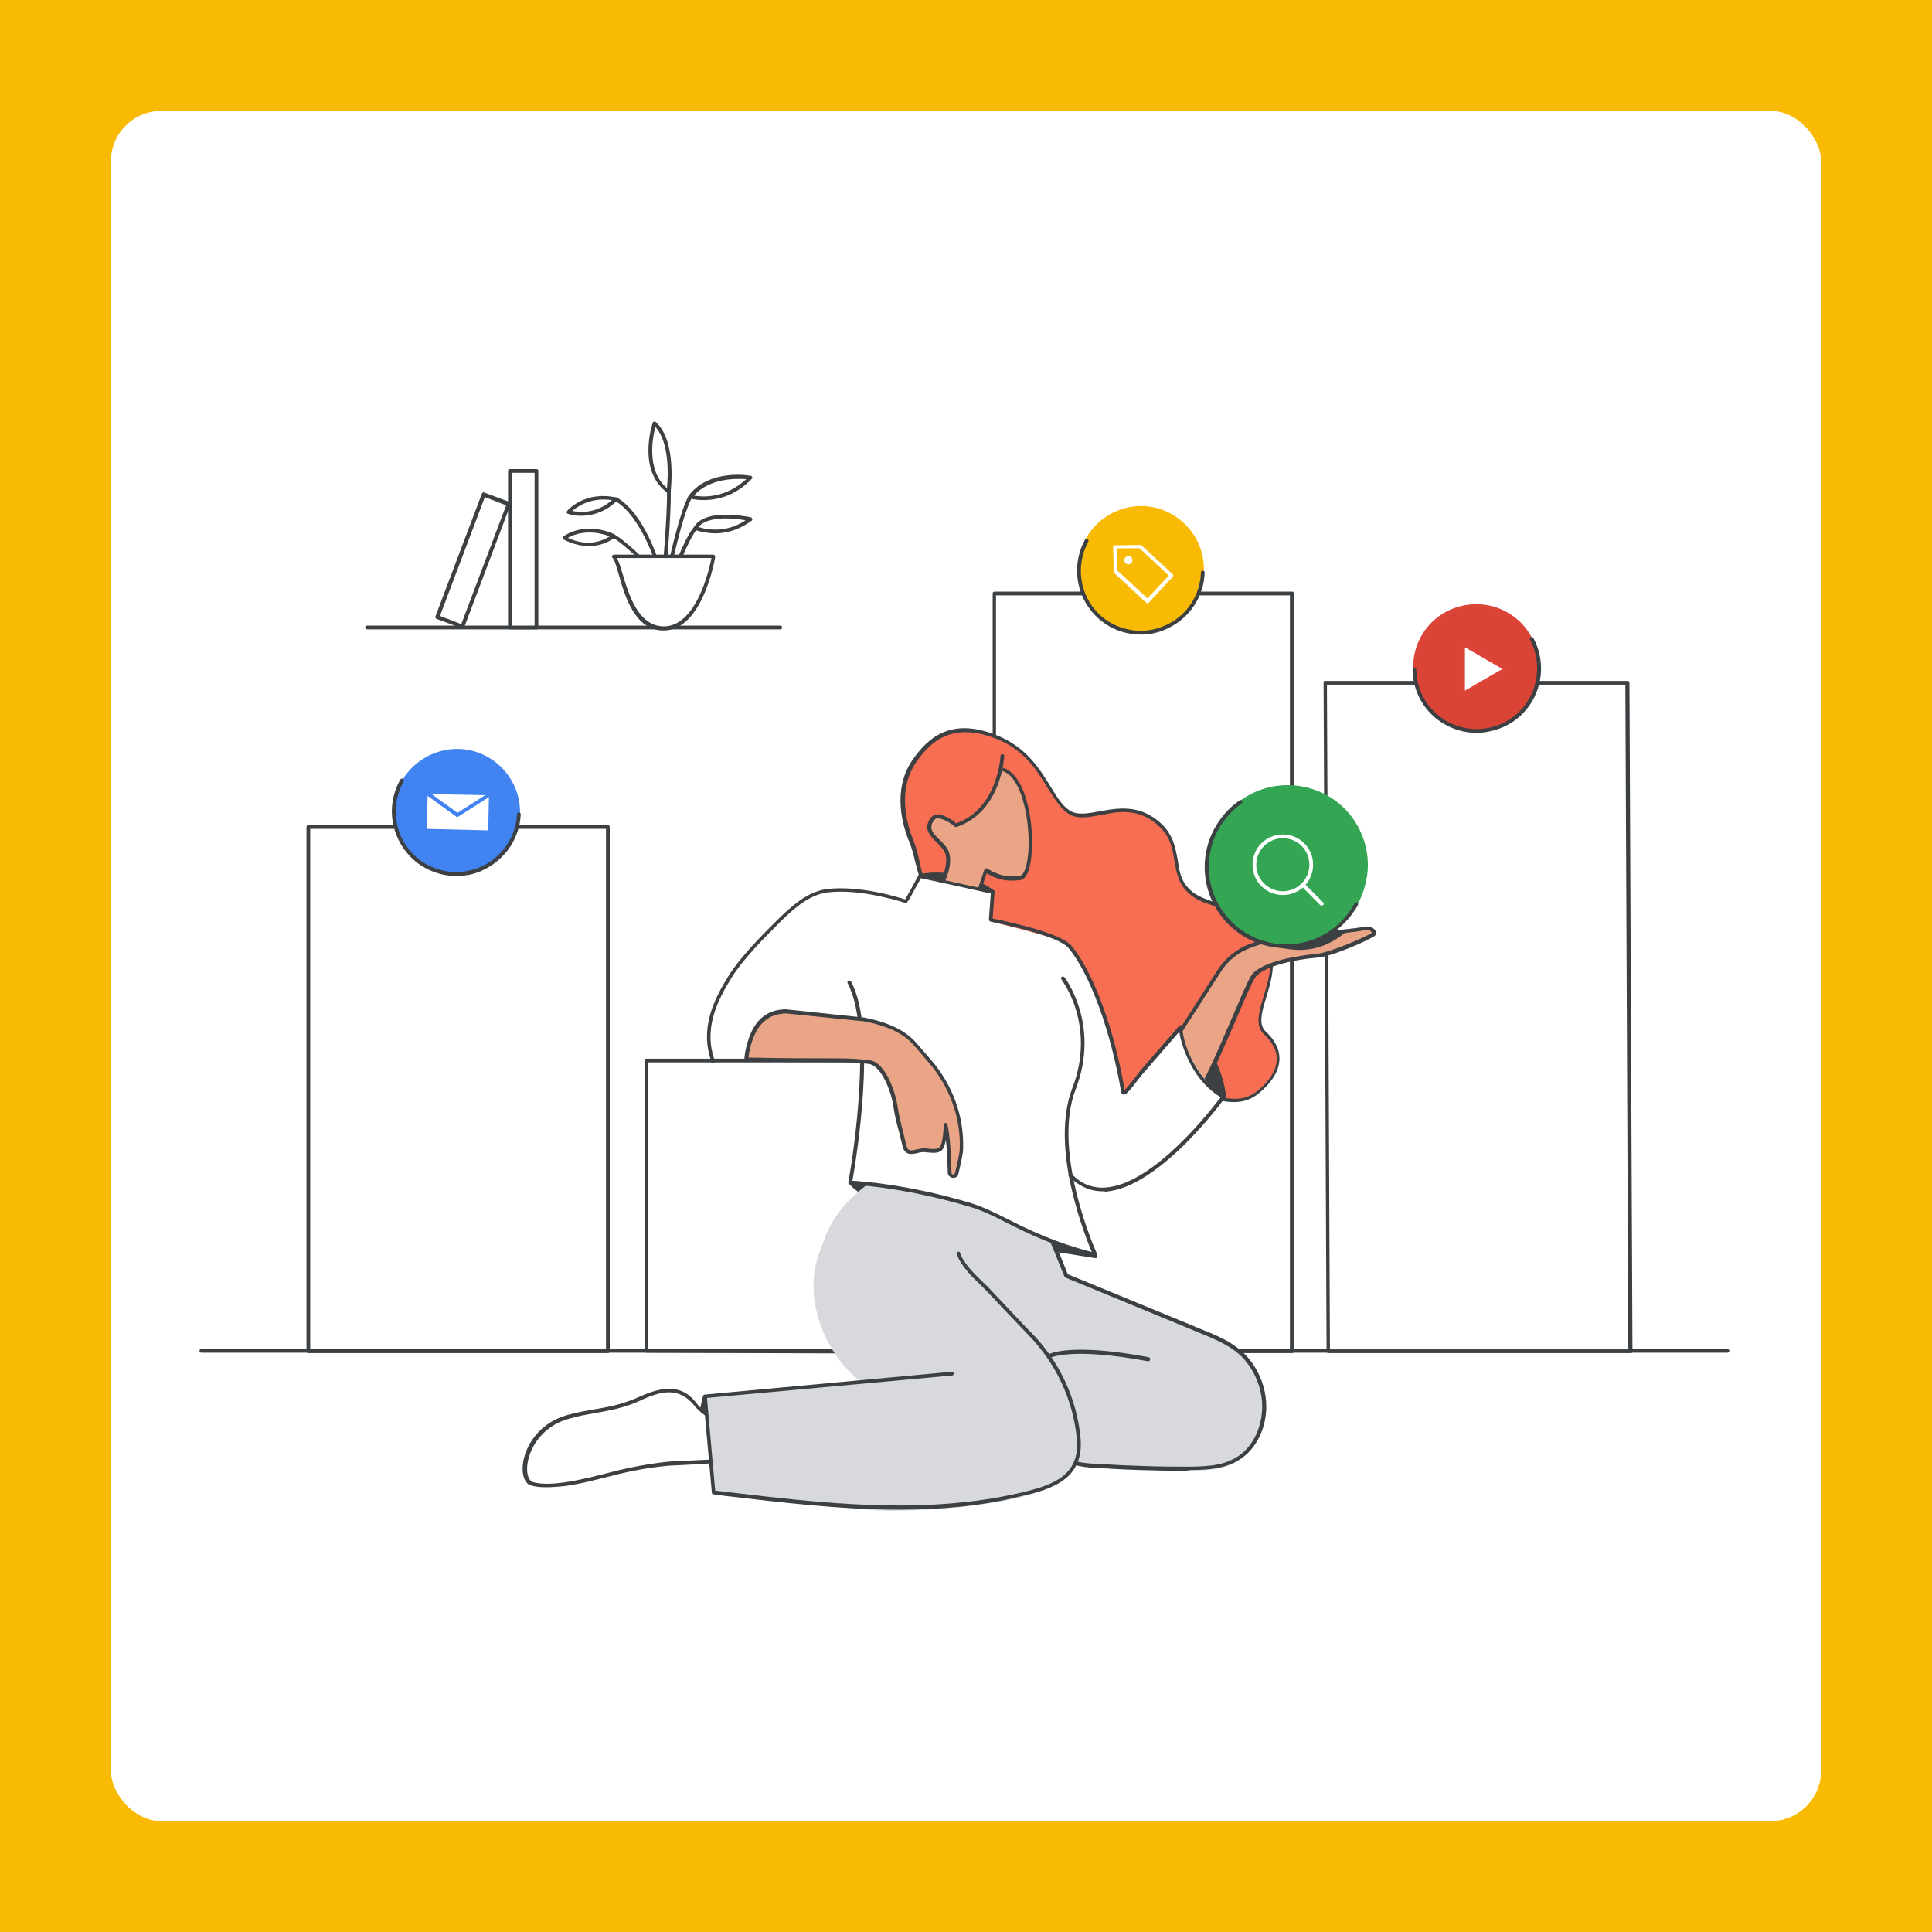 <svg width="610" height="610" viewBox="0 0 610 610" fill="none" xmlns="http://www.w3.org/2000/svg">
<rect width="610" height="610" fill="#F9BA04"/>
<rect x="35" y="35" width="540" height="540" rx="16" fill="white"/>
<g clip-path="url(#clip0_356_154442)">
<path d="M407.865 187.384H313.886V426.627H407.865V187.384Z" fill="white"/>
<path d="M407.983 427.217H314.004C313.65 427.217 313.414 426.981 313.414 426.627V187.384C313.414 187.03 313.65 186.794 314.004 186.794H407.983C408.338 186.794 408.574 187.03 408.574 187.384V426.627C408.574 426.981 408.338 427.217 407.983 427.217ZM314.477 426.037H407.275V187.974H314.477V426.037Z" fill="#3C4043"/>
<path d="M333.367 394.657L345.882 396.663L332.895 392.298L333.367 394.657Z" fill="#3C4043"/>
<path d="M345.882 397.252L333.249 395.247C333.013 395.247 332.776 395.011 332.776 394.775L332.304 392.416C332.304 392.18 332.304 391.944 332.54 391.826C332.658 391.708 332.895 391.59 333.131 391.708L346.118 395.955C346.354 396.073 346.59 396.309 346.472 396.663C346.472 397.016 346.236 397.252 345.882 397.252ZM333.839 394.185L338.916 395.011L333.603 393.241L333.839 394.185Z" fill="#3C4043"/>
<path d="M300.545 426.863L204.086 426.509V334.846H300.545V409.403V426.863Z" fill="white"/>
<path d="M300.545 427.453L204.086 427.099C203.732 427.099 203.496 426.863 203.496 426.509V334.846C203.496 334.492 203.732 334.257 204.086 334.257H300.545C300.899 334.257 301.135 334.492 301.135 334.846V426.863C301.135 426.981 301.017 427.217 301.017 427.335C300.781 427.453 300.663 427.453 300.545 427.453ZM204.677 425.919L299.954 426.273V335.436H204.677V425.919Z" fill="#3C4043"/>
<path d="M268.55 373.422C268.55 373.422 269.494 375.074 273.39 377.08L276.932 374.248L268.55 373.422Z" fill="#3C4043"/>
<path d="M273.272 377.669C273.154 377.669 273.036 377.669 273.036 377.551C269.14 375.428 268.077 373.658 268.077 373.658C267.959 373.422 267.959 373.187 268.077 373.069C268.195 372.833 268.432 372.833 268.668 372.833L276.932 373.776C277.168 373.776 277.404 374.012 277.404 374.248C277.522 374.484 277.404 374.72 277.168 374.838L273.626 377.669C273.508 377.669 273.39 377.669 273.272 377.669ZM269.966 374.13C270.557 374.72 271.619 375.546 273.154 376.372L275.279 374.72L269.966 374.13Z" fill="#3C4043"/>
<path d="M191.926 261.115H97.356V426.509H191.926V261.115Z" fill="white"/>
<path d="M191.926 427.217H97.356C97.002 427.217 96.766 426.981 96.766 426.627V261.115C96.766 260.761 97.002 260.525 97.356 260.525H191.926C192.28 260.525 192.516 260.761 192.516 261.115V426.509C192.516 426.981 192.28 427.217 191.926 427.217ZM97.947 426.037H191.335V261.705H97.947V426.037Z" fill="#3C4043"/>
<path d="M545.41 427.099H63.59C63.236 427.099 63 426.863 63 426.509C63 426.155 63.236 425.919 63.59 425.919H545.41C545.764 425.919 546 426.155 546 426.509C546 426.863 545.764 427.099 545.41 427.099Z" fill="#3C4043"/>
<path d="M124.984 255.807C125.22 245.189 134.075 236.695 144.819 236.931C155.444 237.167 163.945 246.015 163.709 256.75C163.473 267.486 154.618 275.861 143.874 275.626" fill="#4283F2"/>
<path d="M144.228 276.215C144.11 276.215 143.874 276.215 143.756 276.215V275.036C154.146 275.272 162.646 267.132 162.882 256.75C163.118 246.487 154.972 237.875 144.582 237.639C134.193 237.403 125.692 245.543 125.456 255.925H124.275C124.512 244.953 133.721 236.342 144.7 236.46C150.013 236.577 154.972 238.819 158.632 242.594C162.292 246.487 164.299 251.442 164.181 256.75C163.945 267.604 154.972 276.215 144.228 276.215Z" fill="#4283F2"/>
<path d="M163.827 257.222C163.473 264.3 159.34 270.907 152.493 274.21C142.693 278.811 130.887 274.682 126.164 264.772C123.331 258.756 123.803 251.914 126.873 246.605" fill="#4283F2"/>
<path d="M144.11 276.569C141.749 276.569 139.506 276.215 137.262 275.39C132.186 273.62 128.053 269.845 125.692 264.89C122.859 258.874 123.095 251.914 126.401 246.133C126.519 245.897 126.873 245.779 127.227 245.897C127.463 246.015 127.581 246.369 127.463 246.723C124.393 252.15 124.157 258.756 126.755 264.418C128.998 269.019 132.776 272.558 137.617 274.21C142.457 275.979 147.652 275.626 152.257 273.502C158.632 270.435 162.882 264.182 163.237 257.104C163.237 256.75 163.473 256.514 163.827 256.514C164.181 256.514 164.417 256.75 164.417 257.104C164.063 264.654 159.577 271.261 152.847 274.564C150.131 275.979 147.18 276.569 144.11 276.569Z" fill="#3C4043"/>
<path d="M154.995 250.625L134.458 250.135L134.165 262.4L154.702 262.891L154.995 250.625Z" fill="white"/>
<path d="M154.736 263.475L134.193 263.003C133.839 263.003 133.603 262.767 133.603 262.413L133.839 250.144C133.839 250.026 133.957 249.79 134.075 249.672C134.193 249.554 134.311 249.554 134.547 249.554L155.09 250.026C155.208 250.026 155.444 250.144 155.562 250.262C155.681 250.38 155.681 250.498 155.681 250.734L155.444 263.003C155.326 263.121 154.972 263.475 154.736 263.475ZM134.783 261.705L154.146 262.177L154.382 251.088L135.019 250.734L134.783 261.705Z" fill="#4283F2"/>
<path d="M144.346 258.048L134.075 250.616L134.783 249.672L144.464 256.632L154.618 250.144L155.326 251.088L144.346 258.048Z" fill="#4283F2"/>
<path d="M514.831 426.627H419.435L418.491 215.579H513.886L514.831 426.627Z" fill="white"/>
<path d="M514.831 427.217H419.435C419.081 427.217 418.845 426.981 418.845 426.627L417.9 215.579C417.9 215.461 418.018 215.225 418.018 215.107C418.137 214.989 418.255 214.989 418.491 214.989H513.886C514.241 214.989 514.477 215.225 514.477 215.579L515.421 426.627C515.421 426.745 515.303 426.981 515.303 427.099C515.067 427.099 514.949 427.217 514.831 427.217ZM419.907 426.037H514.123L513.178 216.169H418.963L419.907 426.037Z" fill="#3C4043"/>
<path d="M447.417 215.461C444.819 205.08 450.958 194.58 461.348 191.985C471.738 189.39 482.245 195.524 484.843 205.905C487.44 216.287 481.301 226.786 470.911 229.381" fill="#D94437"/>
<path d="M471.029 229.971L470.793 228.791C475.634 227.612 479.766 224.545 482.245 220.18C484.843 215.933 485.551 210.86 484.252 206.023C483.072 201.187 480.002 197.058 475.634 194.58C471.383 191.985 466.307 191.277 461.466 192.575C456.625 193.754 452.493 196.822 450.014 201.187C447.416 205.433 446.708 210.506 448.007 215.343L446.826 215.579C445.527 210.388 446.236 205.08 448.951 200.479C451.667 195.878 456.035 192.693 461.112 191.395C466.307 190.097 471.619 190.805 476.224 193.519C480.828 196.232 484.016 200.597 485.315 205.669C486.614 210.742 485.905 216.169 483.19 220.77C480.592 225.37 476.224 228.674 471.029 229.971Z" fill="#DB4437"/>
<path d="M483.544 201.776C486.85 208.029 486.732 215.815 482.6 222.067C476.579 231.151 464.3 233.51 455.327 227.494C449.778 223.837 446.708 217.82 446.59 211.568" fill="#D94437"/>
<path d="M466.189 231.387C462.175 231.387 458.397 230.207 454.973 227.966C449.424 224.309 446.118 218.174 446 211.568C446 211.214 446.236 210.978 446.59 210.978C446.945 210.978 447.181 211.214 447.181 211.568C447.299 217.82 450.486 223.601 455.681 227.022C464.418 232.802 476.342 230.443 482.128 221.713C486.024 215.815 486.378 208.265 483.072 202.012C482.954 201.776 483.072 201.422 483.308 201.187C483.544 201.069 483.899 201.187 484.135 201.422C487.677 208.029 487.322 216.051 483.19 222.303C480.239 226.786 475.634 229.853 470.321 230.915C468.786 231.269 467.488 231.387 466.189 231.387Z" fill="#3C4043"/>
<path d="M475.516 211.214L461.938 203.428V219.118L475.516 211.214Z" fill="white"/>
<path d="M461.348 220.062V202.366L476.696 211.214L461.348 220.062ZM462.529 204.372V218.056L474.335 211.214L462.529 204.372Z" fill="#DB4437"/>
<path d="M340.923 179.716C341.041 169.099 349.66 160.487 360.403 160.487C371.029 160.605 379.648 169.217 379.648 179.952C379.53 190.569 370.911 199.181 360.167 199.181" fill="#F9BA04"/>
<path d="M360.285 199.653H360.167V198.473H360.285C365.244 198.473 369.849 196.586 373.39 193.047C376.932 189.508 378.939 184.907 378.939 179.834C379.058 169.571 370.675 161.077 360.285 160.959H360.167C355.209 160.959 350.604 162.846 347.062 166.385C343.52 169.925 341.513 174.525 341.513 179.598H340.333C340.333 174.289 342.458 169.335 346.236 165.56C350.014 161.903 354.972 159.779 360.167 159.779H360.285C365.598 159.779 370.557 161.903 374.335 165.678C378.113 169.453 380.12 174.525 380.12 179.834C380.12 185.143 377.995 190.097 374.217 193.872C370.439 197.647 365.48 199.653 360.285 199.653Z" fill="#F9BA04"/>
<path d="M379.766 180.778C379.53 187.738 375.516 194.462 368.786 197.765C359.105 202.484 347.298 198.473 342.576 188.8C339.624 182.783 340.096 176.177 343.048 170.75" fill="#F9BA04"/>
<path d="M360.285 200.361C358.042 200.361 355.917 200.007 353.674 199.299C348.597 197.529 344.465 193.872 342.103 189.036C339.27 183.137 339.388 176.177 342.576 170.396C342.694 170.16 343.048 170.043 343.402 170.16C343.638 170.278 343.756 170.632 343.638 170.986C340.687 176.413 340.451 183.019 343.166 188.564C345.409 193.165 349.305 196.586 354.028 198.119C358.869 199.771 363.945 199.417 368.55 197.176C374.925 194.108 378.939 187.738 379.176 180.778C379.176 180.424 379.412 180.188 379.766 180.188C380.12 180.188 380.356 180.424 380.356 180.778C380.12 188.21 375.752 194.934 369.022 198.237C366.307 199.653 363.237 200.361 360.285 200.361Z" fill="#3C4043"/>
<path d="M352.021 172.756L352.257 180.424L362.293 189.861L369.849 181.84L360.049 172.638L352.021 172.756Z" fill="#F9BA04"/>
<path d="M362.293 190.451C362.174 190.451 362.056 190.451 361.938 190.333L351.903 181.014C351.785 180.896 351.667 180.778 351.667 180.66L351.431 172.874C351.431 172.756 351.431 172.52 351.549 172.402C351.667 172.284 351.785 172.166 352.021 172.166L360.049 172.048C360.167 172.048 360.404 172.048 360.404 172.166L370.203 181.25C370.321 181.368 370.439 181.486 370.439 181.604C370.439 181.722 370.439 181.957 370.321 182.075L362.883 190.097C362.647 190.333 362.529 190.451 362.293 190.451ZM352.847 180.188L362.293 188.918L369.022 181.722L359.813 173.11H352.729L352.847 180.188Z" fill="white"/>
<path d="M356.271 178.182C356.989 178.182 357.57 177.601 357.57 176.885C357.57 176.168 356.989 175.587 356.271 175.587C355.554 175.587 354.973 176.168 354.973 176.885C354.973 177.601 355.554 178.182 356.271 178.182Z" fill="white"/>
<path d="M246.353 198.709H115.893C115.538 198.709 115.302 198.473 115.302 198.119C115.302 197.765 115.538 197.529 115.893 197.529H246.353C246.708 197.529 246.944 197.765 246.944 198.119C246.944 198.473 246.708 198.709 246.353 198.709Z" fill="#3C4043"/>
<path d="M169.376 148.69H160.993V198.001H169.376V148.69Z" fill="white"/>
<path d="M169.494 198.709H160.993C160.639 198.709 160.403 198.473 160.403 198.119V148.69C160.403 148.336 160.639 148.1 160.993 148.1H169.376C169.73 148.1 169.966 148.336 169.966 148.69V198.001C170.084 198.355 169.73 198.709 169.494 198.709ZM161.583 197.529H168.785V149.28H161.583V197.529Z" fill="#3C4043"/>
<path d="M160.603 159.056L152.76 156.101L138.177 194.735L146.021 197.691L160.603 159.056Z" fill="white"/>
<path d="M145.999 198.355C145.881 198.355 145.881 198.355 145.763 198.355L137.852 195.406C137.734 195.406 137.616 195.288 137.498 195.052C137.38 194.816 137.38 194.698 137.498 194.58L152.138 155.886C152.138 155.768 152.256 155.65 152.492 155.532C152.61 155.414 152.847 155.414 152.965 155.532L160.875 158.481C161.229 158.599 161.347 158.953 161.229 159.189L146.589 198.001C146.471 198.237 146.235 198.355 145.999 198.355ZM138.915 194.462L145.645 197.058L159.812 159.543L153.083 156.948L138.915 194.462Z" fill="#3C4043"/>
<path d="M213.413 179.834C213.295 179.834 213.295 179.834 213.177 179.834C212.823 179.716 212.705 179.362 212.823 179.126C213.295 177.946 217.073 167.919 219.553 166.032C219.789 165.796 220.143 165.914 220.379 166.15C220.615 166.385 220.497 166.739 220.261 166.975C218.49 168.391 215.066 176.531 214.004 179.48C213.768 179.716 213.65 179.834 213.413 179.834Z" fill="#3D4043"/>
<path d="M236.791 163.908C236.791 163.908 229.707 170.278 219.553 166.739C219.553 166.739 221.56 160.959 236.791 163.908Z" fill="white"/>
<path d="M225.81 168.391C223.921 168.391 221.678 168.037 219.435 167.329C219.317 167.329 219.199 167.211 219.081 166.975C218.963 166.857 218.963 166.621 219.081 166.503C219.199 166.267 221.442 160.369 237.026 163.318C237.263 163.318 237.381 163.554 237.499 163.79C237.617 164.026 237.499 164.262 237.381 164.38C237.145 164.38 232.658 168.391 225.81 168.391ZM220.498 166.385C227.699 168.627 233.248 165.796 235.374 164.262C224.866 162.492 221.442 165.206 220.498 166.385Z" fill="#3D4043"/>
<path d="M211.17 180.896C211.052 180.896 211.052 180.896 211.17 180.896C210.698 180.778 210.58 180.542 210.58 180.188C210.698 179.48 214.122 162.846 217.428 156.476C217.546 156.24 217.9 156.122 218.254 156.24C218.49 156.358 218.608 156.712 218.49 157.066C215.185 163.2 211.761 180.188 211.761 180.424C211.643 180.778 211.407 180.896 211.17 180.896Z" fill="#3D4043"/>
<path d="M236.79 150.813C236.79 150.813 224.275 148.69 217.9 156.83C217.9 156.83 227.935 160.015 236.79 150.813Z" fill="white"/>
<path d="M222.15 157.892C219.553 157.892 217.782 157.42 217.782 157.302C217.546 157.302 217.428 157.066 217.428 156.948C217.428 156.712 217.428 156.594 217.546 156.358C224.039 147.982 236.436 150.106 237.026 150.224C237.262 150.224 237.381 150.46 237.499 150.578C237.617 150.813 237.499 151.049 237.381 151.167C231.95 156.83 226.046 157.892 222.15 157.892ZM219.081 156.476C221.56 156.948 228.88 157.538 235.61 151.285C232.422 151.049 224.039 150.931 219.081 156.476Z" fill="#3D4043"/>
<path d="M209.518 183.963C209.163 183.963 208.927 183.609 208.927 183.373C208.927 183.137 210.816 161.903 210.58 155.296C210.58 154.942 210.816 154.706 211.17 154.706C211.525 154.706 211.761 154.942 211.761 155.296C211.997 162.021 210.226 182.665 210.108 183.609C210.108 183.727 209.754 183.963 209.518 183.963Z" fill="#3D4043"/>
<path d="M206.684 133.59C206.684 133.59 201.725 148.572 211.17 155.178C211.17 155.178 213.177 139.488 206.684 133.59Z" fill="white"/>
<path d="M211.17 155.768C211.052 155.768 210.934 155.768 210.816 155.65C201.135 148.808 205.857 134.062 206.094 133.472C206.212 133.236 206.33 133.118 206.448 133.118C206.684 133.118 206.802 133.118 207.038 133.236C213.768 139.252 211.761 154.706 211.761 155.296C211.761 155.532 211.643 155.65 211.406 155.768C211.288 155.768 211.17 155.768 211.17 155.768ZM206.92 134.77C206.094 137.955 203.968 148.572 210.58 154.117C210.934 150.695 211.525 139.842 206.92 134.77Z" fill="#3D4043"/>
<path d="M207.865 179.244C207.628 179.244 207.392 179.126 207.274 178.772C207.274 178.654 202.434 162.846 194.169 158.128C193.933 158.01 193.815 157.656 193.933 157.302C194.051 157.066 194.405 156.948 194.759 157.066C203.496 162.139 208.219 177.829 208.337 178.536C208.455 178.89 208.219 179.126 207.983 179.244H207.865Z" fill="#3D4043"/>
<path d="M179.529 161.667C179.529 161.667 184.606 155.532 194.405 157.538C194.405 157.656 188.856 164.144 179.529 161.667Z" fill="white"/>
<path d="M183.544 162.846C182.245 162.846 180.828 162.728 179.411 162.257C179.175 162.257 179.057 162.021 178.939 161.903C178.821 161.667 178.939 161.549 179.057 161.313C179.293 161.077 184.488 154.942 194.523 157.066C194.76 157.066 194.878 157.302 194.996 157.42C195.114 157.656 194.996 157.892 194.878 158.01C194.878 158.01 190.627 162.846 183.544 162.846ZM180.71 161.313C187.085 162.61 191.572 159.425 193.225 157.892C186.495 156.948 182.363 159.897 180.71 161.313Z" fill="#3D4043"/>
<path d="M193.815 169.217C193.815 169.217 185.55 164.97 178.23 169.807C178.112 169.807 186.259 174.761 193.815 169.217Z" fill="white"/>
<path d="M185.905 172.402C181.418 172.402 177.876 170.278 177.876 170.278C177.758 170.16 177.64 170.043 177.64 169.807C177.64 169.571 177.758 169.453 177.876 169.335C185.432 164.38 193.697 168.509 194.051 168.745C194.287 168.863 194.405 168.981 194.405 169.217C194.405 169.453 194.287 169.571 194.169 169.689C191.336 171.812 188.384 172.402 185.905 172.402ZM179.293 169.807C181.418 170.868 186.967 172.874 192.516 169.335C190.391 168.509 184.606 166.857 179.293 169.807Z" fill="#3D4043"/>
<path d="M204.913 179.244C204.795 179.244 204.559 179.244 204.44 179.126C202.079 176.767 195.586 170.632 193.46 169.807C193.106 169.689 192.988 169.335 193.106 169.099C193.224 168.745 193.579 168.627 193.815 168.745C196.648 169.807 204.795 177.947 205.149 178.3C205.385 178.536 205.385 178.89 205.149 179.126C205.267 179.126 205.031 179.244 204.913 179.244Z" fill="#3D4043"/>
<path d="M193.815 175.705H225.22C225.22 175.705 221.442 198.473 209.517 198.473C197.593 198.473 196.294 178.418 193.815 175.705Z" fill="white"/>
<path d="M209.518 199.063C200.545 199.063 197.357 188.446 195.35 181.368C194.641 178.89 194.051 176.767 193.343 176.059C193.225 175.941 193.107 175.587 193.225 175.469C193.343 175.351 193.579 175.115 193.815 175.115H225.22C225.338 175.115 225.574 175.233 225.692 175.351C225.81 175.469 225.81 175.705 225.81 175.823C225.692 176.767 221.796 199.063 209.518 199.063ZM194.878 176.295C195.35 177.357 195.94 179.008 196.53 181.014C198.538 187.738 201.489 197.765 209.636 197.765C219.789 197.765 223.921 179.952 224.63 176.177H194.878V176.295Z" fill="#3D4043"/>
<path d="M290.509 274.918C289.683 272.204 289.092 268.311 287.912 265.716C285.787 260.643 282.363 249.318 288.856 240.117C293.225 233.746 300.309 226.786 314.83 232.567C329.352 238.347 331.123 252.032 337.617 256.278C344.11 260.525 355.917 250.144 366.661 260.643C373.272 267.25 369.612 274.918 374.925 280.698C380.238 286.479 387.322 283.765 397.829 294.619C408.337 305.472 393.343 320.336 399.6 326.117C405.858 331.897 404.677 338.032 399.01 343.458C394.76 347.587 390.509 348.767 380.946 345.7C371.383 342.632 371.973 344.638 365.598 347.705C359.222 350.772 349.541 352.188 345.291 346.761C341.041 341.335 341.513 328.24 328.408 331.189C311.997 334.846 326.991 309.247 313.414 302.523C295.822 293.675 294.051 287.54 290.509 274.918Z" fill="#F76E53"/>
<path d="M354.382 351.008C350.486 351.008 346.944 349.829 344.701 347.115C343.402 345.464 342.575 343.34 341.749 341.099C339.624 335.554 337.381 329.774 328.408 331.779C325.338 332.487 323.095 332.251 321.56 330.953C318.963 328.948 319.081 324.583 319.081 319.746C319.081 313.376 319.081 306.062 313.059 303.112C295.114 294.265 293.343 287.894 289.801 275.272C289.565 274.328 289.329 273.266 288.974 272.204C288.502 270.081 287.912 267.84 287.203 266.07C285.196 261.469 281.418 249.554 288.148 239.881C292.87 233.156 300.072 226.196 314.83 232.213C324.157 235.988 328.29 242.83 331.714 248.374C333.721 251.678 335.374 254.391 337.735 255.925C340.096 257.458 343.402 256.868 347.18 256.16C352.965 255.099 360.167 253.801 366.897 260.289C370.557 263.947 371.147 267.84 371.855 271.615C372.328 274.8 372.8 277.867 375.161 280.344C377.286 282.704 379.766 283.529 382.717 284.591C386.849 286.007 391.926 287.894 397.947 294.265C404.087 300.753 401.726 308.539 399.836 314.792C398.42 319.392 397.239 323.403 399.6 325.645C402.434 328.24 403.969 331.189 403.969 334.139C403.969 337.442 402.316 340.627 399.01 343.812C394.76 347.941 390.509 349.475 380.356 346.171C373.036 343.812 371.973 344.52 368.786 346.407C367.841 346.997 366.779 347.587 365.48 348.177C362.292 349.946 358.16 351.008 354.382 351.008ZM331.95 330.128C338.915 330.128 341.041 335.672 342.93 340.627C343.756 342.868 344.583 344.874 345.763 346.407C350.013 351.952 359.813 349.947 365.362 347.233C366.661 346.643 367.723 345.936 368.55 345.464C371.973 343.458 373.39 342.632 381.064 345.228C390.746 348.295 394.524 346.997 398.538 343.104C401.607 340.155 403.142 337.206 403.142 334.257C403.142 331.661 401.726 329.066 399.128 326.588C396.177 323.875 397.475 319.51 399.01 314.438C400.899 308.185 403.142 300.989 397.357 295.091C391.454 288.956 386.731 287.187 382.481 285.771C379.411 284.709 376.814 283.765 374.453 281.17C371.855 278.339 371.383 275.036 370.793 271.733C370.202 268.075 369.612 264.418 366.188 261.115C359.931 254.981 353.319 256.16 347.534 257.34C343.638 258.048 339.978 258.756 337.263 256.868C334.783 255.217 333.012 252.267 330.887 248.964C327.581 243.538 323.567 236.813 314.594 233.274C300.663 227.73 293.697 234.218 289.329 240.588C282.953 249.79 286.613 261.115 288.502 265.598C289.21 267.368 289.801 269.609 290.273 271.85C290.509 272.912 290.745 273.974 290.981 274.918C294.523 287.54 296.176 293.321 313.65 302.051C320.379 305.354 320.379 313.022 320.379 319.746C320.379 324.229 320.379 328.358 322.505 330.01C323.685 330.953 325.574 331.189 328.29 330.599C329.588 330.246 330.769 330.128 331.95 330.128Z" fill="#3C4043"/>
<path d="M386.496 346.171C386.496 346.171 386.023 339.093 381.065 330.835C375.988 322.577 378.822 340.863 378.822 340.863L386.496 346.171Z" fill="#3C4043"/>
<path d="M386.495 346.761C386.377 346.761 386.259 346.761 386.141 346.643L378.467 341.335C378.349 341.217 378.231 341.099 378.231 340.981C377.523 336.498 376.696 328.948 378.585 328.24C379.648 327.886 380.71 329.184 381.537 330.599C386.614 338.857 387.086 345.936 387.086 346.171C387.086 346.407 386.968 346.643 386.732 346.761C386.732 346.761 386.614 346.761 386.495 346.761ZM379.412 340.509L385.787 344.992C385.433 342.632 384.252 337.206 380.592 331.189C379.53 329.42 379.057 329.302 379.057 329.302C378.349 329.774 378.467 334.964 379.412 340.509Z" fill="#3C4043"/>
<path d="M368.314 332.369L384.961 306.298C387.322 302.523 390.864 299.809 395.114 298.276C398.656 296.978 403.261 295.68 407.747 295.208C416.366 294.265 426.047 294.029 430.77 292.967C431.714 292.731 432.659 292.967 433.367 293.557C433.839 294.029 434.076 294.501 433.485 294.855C432.186 295.798 420.262 301.343 415.421 301.579C410.581 301.933 398.656 303.82 395.705 308.067C392.753 312.314 379.884 347.469 375.043 349.003C370.203 350.772 359.223 344.402 368.314 332.369Z" fill="#EAA486"/>
<path d="M373.509 350.064C370.911 350.064 367.841 348.767 365.834 346.054C364.3 343.93 362.411 339.211 367.841 332.133L384.488 306.18C386.968 302.405 390.628 299.455 394.878 297.922C399.601 296.27 403.851 295.208 407.629 294.855C410.817 294.501 414.123 294.265 417.31 294.029C422.623 293.675 427.7 293.203 430.652 292.613C431.832 292.377 433.013 292.613 433.839 293.321C434.312 293.793 434.548 294.147 434.548 294.619C434.548 294.855 434.43 295.209 433.957 295.562C432.541 296.624 420.498 302.169 415.539 302.405C410.463 302.759 399.01 304.764 396.295 308.657C395.35 310.073 393.107 315.145 390.628 321.044C383.898 336.734 378.585 348.767 375.398 349.829C374.689 349.947 374.099 350.064 373.509 350.064ZM431.478 293.557C431.242 293.557 431.124 293.557 430.888 293.675C427.818 294.383 422.741 294.737 417.31 295.209C414.123 295.444 410.817 295.68 407.747 296.034C404.087 296.388 399.837 297.45 395.232 299.102C391.218 300.517 387.676 303.23 385.433 306.888L368.786 332.723C365.126 337.56 364.418 342.043 366.779 345.346C368.786 348.177 372.682 349.357 374.807 348.649C377.759 347.705 384.725 331.307 389.329 320.572C392.045 314.32 394.052 309.483 395.114 307.949C398.302 303.348 411.053 301.579 415.303 301.225C419.908 300.871 431.714 295.562 433.013 294.619C433.131 294.619 433.131 294.501 433.131 294.501C433.131 294.501 433.131 294.383 432.895 294.147C432.541 293.675 432.068 293.557 431.478 293.557Z" fill="#3D4043"/>
<path d="M226.401 461.192C226.401 461.31 211.761 461.9 210.226 462.018C204.441 462.608 198.774 463.669 193.107 465.085C188.148 466.383 183.189 467.68 178.112 468.388C175.751 468.742 170.91 469.214 167.841 468.27C163.354 466.855 165.243 451.283 179.175 447.272C186.613 445.148 193.225 445.384 201.843 441.491C207.865 438.778 214.476 436.772 219.199 443.025C222.623 447.508 228.172 448.805 228.172 448.805L226.401 461.192Z" fill="white"/>
<path d="M172.445 469.568C170.792 469.568 169.021 469.45 167.605 468.978C165.952 468.506 165.007 466.501 165.007 463.669C165.007 458.479 168.785 449.749 179.057 446.8C181.89 445.974 184.724 445.502 187.321 445.03C191.69 444.322 196.294 443.497 201.607 441.137C208.101 438.188 214.83 436.418 219.789 442.907C222.977 447.154 228.408 448.451 228.408 448.451C228.762 448.569 228.88 448.805 228.88 449.159L226.873 461.428C226.755 461.9 226.755 461.9 219.081 462.372C215.303 462.608 211.052 462.726 210.344 462.844C204.441 463.433 198.774 464.495 193.343 465.911C188.266 467.209 183.307 468.506 178.23 469.214C176.814 469.332 174.571 469.568 172.445 469.568ZM211.288 439.604C208.337 439.604 205.149 440.783 202.197 442.199C196.767 444.676 192.162 445.384 187.676 446.21C184.96 446.682 182.245 447.154 179.529 447.979C169.966 450.693 166.424 458.951 166.424 463.787C166.424 466.029 167.132 467.562 168.195 467.916C171.147 468.86 175.751 468.388 178.23 468.034C183.189 467.326 188.148 466.029 193.225 464.731C198.656 463.315 204.441 462.254 210.462 461.546C211.288 461.428 215.303 461.31 219.317 461.074C222.032 460.956 224.984 460.838 226.164 460.72L227.935 449.395C226.401 448.923 222.032 447.39 219.081 443.615C216.601 440.665 214.004 439.604 211.288 439.604Z" fill="#3C4043"/>
<path d="M384.488 422.852L336.318 403.033C336.318 403.033 327.936 385.337 328.526 380.619C313.296 376.49 303.969 372.125 288.502 368.704C287.794 368.35 286.967 368.232 286.259 368.232C286.141 368.232 286.141 368.232 286.023 368.114C282.599 367.406 280.002 369.176 278.703 371.653C271.619 376.136 265.244 381.798 261.82 389.584C261.23 390.882 260.757 392.18 260.403 393.477C256.035 402.561 256.861 412.824 261.584 422.616C264.299 428.161 268.313 433.233 273.154 436.772C258.278 437.952 249.187 439.604 234.193 440.193C231.359 440.311 225.22 440.665 223.213 441.727L223.803 448.805L226.519 471.337C226.519 471.337 272.918 476.764 280.71 476.646C291.1 476.528 301.607 475.938 311.879 474.405C318.373 473.461 326.401 472.045 332.068 468.86C337.263 465.911 336.318 465.793 339.742 461.9C346.708 462.962 353.91 463.316 360.994 463.669C366.307 463.905 371.619 464.259 376.932 464.141C381.419 464.023 386.023 463.905 390.037 461.546C393.107 459.776 395.35 456.945 396.885 453.76C399.128 449.159 399.601 443.968 398.538 439.25C396.767 431.582 391.336 425.683 384.488 422.852Z" fill="#D7D9DD"/>
<path d="M280.238 477C271.737 477 228.053 471.809 226.282 471.691C226.046 471.691 225.81 471.455 225.81 471.22L223.095 448.687L222.504 441.609C222.504 441.373 222.622 441.137 222.859 441.019C225.22 439.722 232.658 439.486 234.075 439.368C243.166 439.014 250.013 438.306 257.333 437.48C261.702 437.008 266.306 436.536 271.501 436.064C267.133 432.643 263.473 427.925 260.875 422.616C255.917 412.353 255.562 401.853 259.695 393.006C260.049 391.708 260.521 390.41 261.111 389.113C264.181 382.27 269.73 376.372 278.113 371.063C279.411 368.704 282.127 366.58 286.023 367.406C286.023 367.406 286.141 367.406 286.259 367.406C287.085 367.406 287.912 367.642 288.62 367.996C297.475 370.001 304.205 372.243 311.407 374.602C316.719 376.372 322.15 378.141 328.644 379.911C328.88 380.029 329.116 380.265 329.116 380.501C328.644 384.748 335.846 400.438 336.79 402.443L384.724 422.262C392.044 425.329 397.357 431.464 399.01 438.778C400.191 443.851 399.482 449.041 397.239 453.642C395.586 457.181 393.107 459.894 390.155 461.664C385.905 464.141 380.828 464.259 376.814 464.377C372.21 464.495 367.487 464.259 362.883 464.023L360.757 463.905C354.264 463.551 346.826 463.198 339.742 462.136C339.034 462.962 338.443 463.669 338.089 464.259C336.672 466.147 336.082 466.855 332.186 469.096C326.519 472.281 318.609 473.697 311.761 474.759C302.552 476.174 292.634 476.882 280.474 477C280.474 477 280.356 477 280.238 477ZM226.873 470.512C231.713 471.102 272.327 475.82 280.238 475.82C280.356 475.82 280.356 475.82 280.474 475.82C292.516 475.584 302.434 474.877 311.643 473.579C318.49 472.517 326.165 471.22 331.714 468.152C335.492 466.029 335.846 465.439 337.263 463.669C337.735 463.08 338.325 462.254 339.152 461.31C339.27 461.192 339.506 461.074 339.742 461.074C346.826 462.136 354.382 462.49 360.875 462.844L363.001 462.962C367.487 463.198 372.21 463.433 376.814 463.316C381.773 463.198 385.905 462.962 389.565 460.72C392.28 459.069 394.524 456.473 396.177 453.288C398.302 448.923 398.892 443.968 397.829 439.132C396.295 432.171 391.218 426.273 384.252 423.442L336.082 403.623C335.964 403.623 335.846 403.505 335.728 403.387C335.374 402.679 327.818 386.517 327.818 381.091C321.442 379.321 316.129 377.551 311.052 375.9C303.851 373.54 297.121 371.299 288.266 369.294H288.148C287.44 369.058 286.849 368.822 286.023 368.822H285.905C285.787 368.822 285.787 368.822 285.787 368.822C282.481 368.114 280.12 370.001 279.057 372.007C279.057 372.125 278.939 372.125 278.821 372.243C270.556 377.551 265.126 383.332 262.056 389.938C261.466 391.236 260.993 392.416 260.639 393.713C256.625 402.207 256.979 412.353 261.82 422.38C264.535 428.043 268.431 432.879 273.272 436.3C273.508 436.418 273.508 436.654 273.508 436.89C273.39 437.126 273.272 437.244 273.036 437.362C267.133 437.834 262.174 438.306 257.333 438.896C250.013 439.722 243.048 440.429 233.957 440.783C231.005 440.901 225.692 441.255 223.567 442.081L224.039 448.687L226.873 470.512Z" fill="#D7D9DD"/>
<path d="M362.528 429.812C337.971 425.211 331.596 428.75 331.478 428.75C331.241 428.868 330.887 428.868 330.651 428.514C330.415 428.16 330.533 427.925 330.887 427.689C331.123 427.571 337.499 423.796 362.647 428.514C363.001 428.632 363.237 428.868 363.119 429.222C363.119 429.576 362.883 429.812 362.528 429.812Z" fill="#3C4043"/>
<path d="M371.855 464.377C368.313 464.377 364.535 464.259 360.167 464.141C356.625 464.023 353.201 463.905 349.777 463.669C349.069 463.669 348.243 463.551 347.534 463.551C344.937 463.433 342.221 463.315 339.624 462.608C339.27 462.49 339.152 462.254 339.152 461.9C339.27 461.546 339.506 461.428 339.86 461.428C342.221 462.018 344.937 462.136 347.534 462.254C348.243 462.254 349.069 462.372 349.777 462.372C353.201 462.608 356.625 462.726 360.167 462.844C366.188 463.08 371.147 463.08 375.87 463.08C381.537 462.962 387.912 462.844 392.871 458.243C395.468 455.765 397.239 452.462 398.066 448.451C398.184 447.979 398.302 447.508 398.302 447.036C399.246 440.783 397.121 434.177 392.871 429.222C389.093 424.975 383.662 422.852 378.467 420.728C377.759 420.374 376.932 420.139 376.224 419.785L336.436 403.387C336.318 403.269 336.2 403.269 336.082 403.033L331.596 392.062C331.477 391.708 331.596 391.472 331.95 391.236C332.304 391.118 332.54 391.236 332.776 391.59L337.145 402.325L376.696 418.605C377.404 418.959 378.231 419.195 378.939 419.549C384.252 421.672 389.801 423.914 393.815 428.396C398.302 433.469 400.545 440.547 399.6 447.154C399.482 447.625 399.482 448.097 399.364 448.569C398.538 452.698 396.531 456.355 393.815 458.951C388.502 463.905 381.891 464.023 375.988 464.141C374.689 464.377 373.272 464.377 371.855 464.377Z" fill="#3C4043"/>
<path d="M283.898 476.646C265.48 476.646 246.944 474.405 228.762 472.281L225.22 471.809C224.984 471.809 224.748 471.573 224.748 471.219L222.032 440.901C222.032 440.547 222.268 440.311 222.623 440.311L300.545 433.115C300.899 433.115 301.135 433.351 301.135 433.705C301.135 434.059 300.899 434.295 300.545 434.295L223.213 441.373L225.81 470.63L228.88 470.984C259.577 474.641 291.454 478.416 322.151 471.337C332.186 468.978 341.159 466.029 339.978 454.114C338.798 441.963 333.367 430.402 324.748 421.554C322.269 418.959 319.789 416.364 317.428 413.886C315.539 411.881 313.65 409.875 311.761 407.87C311.053 407.162 310.344 406.454 309.636 405.746C306.684 402.915 303.378 399.612 302.08 395.955C301.962 395.601 302.08 395.365 302.434 395.247C302.788 395.129 303.024 395.247 303.142 395.601C304.323 399.022 307.629 402.207 310.462 404.92C311.171 405.628 311.997 406.336 312.587 407.044C314.476 409.049 316.365 411.055 318.254 413.06C320.616 415.538 323.095 418.251 325.574 420.728C334.429 429.694 339.978 441.491 341.159 453.996C342.339 466.737 332.54 470.158 322.387 472.399C309.754 475.584 296.885 476.646 283.898 476.646Z" fill="#3C4043"/>
<path d="M401.254 298.04C408.574 299.691 415.303 300.871 423.922 294.383C424.04 294.383 390.982 295.68 401.254 298.04Z" fill="#3D4043"/>
<path d="M410.345 299.927C407.157 299.927 404.087 299.219 401.136 298.63C399.601 298.276 398.656 297.922 398.656 297.096C398.656 296.506 398.892 294.855 423.922 293.793L425.811 293.675L424.276 294.855C419.199 298.748 414.595 299.927 410.345 299.927ZM401.372 297.45C407.629 298.866 414.123 300.281 421.915 295.091C412.352 295.562 402.67 296.388 400.191 297.096C400.545 297.214 400.899 297.332 401.372 297.45Z" fill="#3D4043"/>
<path d="M406.566 297.804C420.194 297.804 431.241 286.765 431.241 273.148C431.241 259.531 420.194 248.492 406.566 248.492C392.938 248.492 381.891 259.531 381.891 273.148C381.891 286.765 392.938 297.804 406.566 297.804Z" fill="#34A653"/>
<path d="M406.566 298.394C404.323 298.394 401.961 298.04 399.718 297.45C393.225 295.68 387.794 291.433 384.488 285.535C381.182 279.636 380.356 272.794 382.245 266.306C386.023 252.857 399.954 245.071 413.414 248.846C419.907 250.616 425.338 254.863 428.644 260.761C431.95 266.66 432.776 273.502 430.887 279.99C429.116 286.479 424.866 291.905 418.963 295.209C415.067 297.332 410.816 298.394 406.566 298.394ZM406.448 249.082C402.316 249.082 398.301 250.144 394.641 252.15C388.974 255.335 384.96 260.407 383.189 266.66C379.647 279.401 387.085 292.731 399.836 296.388C406.094 298.158 412.587 297.332 418.136 294.147C423.803 290.962 427.817 285.889 429.588 279.636C431.359 273.384 430.533 266.896 427.345 261.351C424.158 255.689 419.081 251.678 412.823 249.908C410.934 249.318 408.691 249.082 406.448 249.082Z" fill="#34A653"/>
<path d="M428.054 285.417C423.804 293.321 415.539 298.748 405.976 298.748C392.162 298.748 380.946 287.54 380.946 273.738C380.946 265.244 385.197 257.812 391.572 253.211" fill="#34A653"/>
<path d="M405.976 299.337C391.808 299.337 380.356 287.894 380.356 273.738C380.356 265.362 384.488 257.576 391.336 252.739C391.572 252.503 391.926 252.621 392.162 252.857C392.398 253.093 392.28 253.447 392.044 253.683C385.551 258.284 381.655 265.716 381.655 273.738C381.655 287.187 392.635 298.158 406.094 298.158C415.185 298.158 423.449 293.203 427.7 285.181C427.818 284.945 428.172 284.827 428.526 284.945C428.762 285.063 428.88 285.417 428.762 285.771C424.04 294.029 415.421 299.337 405.976 299.337Z" fill="#3C4043"/>
<path d="M417.31 285.889C417.192 285.889 416.956 285.889 416.838 285.771L403.379 272.204C403.143 271.968 403.143 271.615 403.379 271.379C403.615 271.143 403.969 271.143 404.205 271.379L417.783 284.945C418.019 285.181 418.019 285.535 417.783 285.771C417.665 285.771 417.428 285.889 417.31 285.889Z" fill="white"/>
<path d="M405.031 281.996C409.987 281.996 414.004 277.982 414.004 273.03C414.004 268.079 409.987 264.064 405.031 264.064C400.076 264.064 396.059 268.079 396.059 273.03C396.059 277.982 400.076 281.996 405.031 281.996Z" fill="#34A653"/>
<path d="M405.031 282.586C399.719 282.586 395.468 278.339 395.468 273.03C395.468 267.722 399.719 263.475 405.031 263.475C410.344 263.475 414.595 267.722 414.595 273.03C414.595 278.339 410.344 282.586 405.031 282.586ZM405.031 264.654C400.427 264.654 396.649 268.429 396.649 273.03C396.649 277.631 400.427 281.406 405.031 281.406C409.636 281.406 413.414 277.631 413.414 273.03C413.414 268.429 409.754 264.654 405.031 264.654Z" fill="white"/>
<path d="M290.627 276.687C290.627 276.687 302.67 273.856 313.65 281.76L290.627 276.687Z" fill="#3C4043"/>
<path d="M313.532 282.232H313.414L290.391 277.159C290.155 277.159 289.919 276.805 289.919 276.569C289.919 276.333 290.155 276.097 290.391 275.979C290.509 275.979 302.788 273.148 313.886 281.17C314.122 281.288 314.24 281.642 314.122 281.878C314.004 282.114 313.768 282.232 313.532 282.232ZM294.051 276.805L310.462 280.344C304.087 276.923 297.829 276.569 294.051 276.805Z" fill="#3C4043"/>
<path d="M222.623 441.019L221.678 445.266L222.859 446.328L222.623 441.019Z" fill="#3C4043"/>
<path d="M222.859 446.918C222.741 446.918 222.623 446.918 222.505 446.8L221.206 445.738C221.088 445.62 220.97 445.384 220.97 445.148L221.914 440.901C222.032 440.665 222.268 440.429 222.505 440.429C222.741 440.429 222.977 440.665 223.095 441.019L223.331 446.328C223.331 446.564 223.213 446.8 222.977 446.918C223.095 446.918 222.977 446.918 222.859 446.918Z" fill="#3C4043"/>
<path d="M315.893 242.83C326.401 244.835 327.463 276.569 322.15 277.159C318.845 277.513 316.129 277.631 311.288 274.8L307.628 285.653L294.878 283.294C294.878 283.294 300.899 274.8 298.892 269.255C297.593 265.598 290.863 263.239 294.287 258.638C295.232 257.34 297.475 257.222 301.843 260.525C301.843 260.525 297.475 248.964 307.628 243.538C310.344 242.122 312.823 242.24 315.893 242.83Z" fill="#EAA486"/>
<path d="M307.629 286.243L294.76 283.883C294.524 283.883 294.405 283.765 294.287 283.529C294.169 283.294 294.287 283.176 294.405 282.94C294.405 282.822 300.191 274.564 298.42 269.373C297.947 268.193 296.885 267.132 295.822 266.07C293.697 263.947 291.336 261.705 293.815 258.284C294.287 257.694 294.878 257.34 295.586 257.222C296.885 256.986 298.656 257.694 300.899 259.11C300.073 255.571 299.246 247.313 307.393 243.066C310.226 241.532 312.705 241.65 316.011 242.24C323.449 243.656 326.283 258.048 325.811 267.957C325.692 270.789 325.102 277.513 322.151 277.867C318.845 278.221 316.011 278.339 311.525 275.743L308.101 285.889C308.101 286.125 307.865 286.243 307.629 286.243ZM295.94 282.822L307.274 284.945L310.816 274.564C310.816 274.446 311.053 274.21 311.171 274.21C311.289 274.092 311.525 274.21 311.643 274.21C316.129 276.923 318.845 276.923 322.151 276.451C323.213 276.333 324.512 273.502 324.748 267.722C325.102 258.638 322.505 244.481 315.893 243.302C312.823 242.712 310.58 242.594 307.983 244.01C298.42 249.082 302.316 259.818 302.552 260.289C302.67 260.525 302.552 260.761 302.316 260.997C302.08 261.115 301.844 261.115 301.607 260.997C298.42 258.638 296.649 258.284 295.822 258.402C295.35 258.52 295.114 258.638 294.878 258.992C293.107 261.469 294.405 263.003 296.767 265.244C297.947 266.424 299.128 267.604 299.6 269.019C301.253 273.856 297.357 280.58 295.94 282.822Z" fill="#3D4043"/>
<path d="M299.601 240.706L297.83 250.734L300.663 258.638L302.08 260.407L307.393 257.694C307.393 257.694 315.893 246.841 316.602 242.594C317.31 238.347 309.636 238.347 309.636 238.347L299.601 240.706Z" fill="#F76E53"/>
<path d="M316.601 238.583C316.601 238.583 316.011 255.807 301.843 260.525L316.601 238.583Z" fill="#F76E53"/>
<path d="M301.843 261.115C301.607 261.115 301.371 260.997 301.253 260.761C301.135 260.407 301.371 260.171 301.607 260.053C315.067 255.571 315.893 238.819 315.893 238.701C315.893 238.347 316.247 238.111 316.483 238.111C316.838 238.111 317.074 238.347 317.074 238.701C317.074 238.819 316.247 256.396 301.961 261.115C301.961 261.115 301.961 261.115 301.843 261.115Z" fill="#3C4043"/>
<path d="M290.628 276.923L286.377 284.591C286.377 284.591 233.249 276.687 234.311 330.953L270.321 318.684C270.321 318.684 276.224 328.004 269.022 372.479C269.022 372.479 304.559 378.259 313.65 383.096C322.623 387.933 340.097 395.601 344.937 395.955L337.853 370.945C337.853 370.945 340.569 376.254 350.958 375.428C361.348 374.602 384.843 350.536 385.787 346.879C385.787 346.879 373.863 335.318 372.918 324.583L355.091 345.346C355.091 345.346 348.243 318.92 346.472 314.202C344.701 309.483 339.388 298.512 333.721 296.624C328.054 294.737 312.942 290.962 312.942 290.962L313.296 282.114L290.628 276.923Z" fill="white"/>
<path d="M348.125 376.136C344.111 376.136 340.569 374.484 337.499 371.417C337.263 371.181 337.263 370.827 337.499 370.591C337.735 370.355 338.089 370.355 338.325 370.591C341.277 373.776 344.819 375.192 348.951 374.956C364.181 374.012 382.481 350.3 385.433 346.407C383.898 345.582 379.884 342.868 376.578 337.206C373.627 332.133 372.682 327.886 372.328 325.763L360.876 338.975C360.64 339.211 360.285 339.683 359.813 340.273C356.153 345.11 355.327 345.818 354.618 345.582C354.264 345.464 354.146 345.228 354.028 344.992C350.722 325.409 344.111 307.477 337.381 299.337C333.721 294.973 312.824 291.08 312.706 290.962C312.469 290.962 312.233 290.608 312.233 290.372L312.824 282.114C309.754 281.406 293.579 277.867 290.746 277.277C290.51 277.631 290.273 278.221 289.919 278.811C287.794 282.704 286.731 284.591 286.377 284.945C286.259 285.063 286.023 285.063 285.787 285.063C285.669 285.063 272.092 280.462 261.348 281.76C255.445 282.468 250.368 287.069 246.117 291.315C241.041 296.388 234.783 302.641 231.005 308.657C226.401 316.089 222.032 324.937 225.692 334.846C225.81 335.2 225.692 335.436 225.338 335.554C224.984 335.672 224.748 335.554 224.63 335.2C220.852 324.819 225.338 315.617 230.061 308.067C233.957 301.933 240.214 295.68 245.291 290.608C249.777 286.243 254.972 281.406 261.23 280.698C271.265 279.519 283.426 283.176 285.787 284.001C286.377 283.058 288.03 279.99 288.857 278.457C290.037 276.215 290.037 276.215 290.51 276.215C290.51 276.215 290.628 276.215 313.532 281.288C313.768 281.406 314.004 281.642 314.004 281.878L313.414 290.018C316.838 290.726 334.784 294.383 338.325 298.63C345.173 306.888 351.785 324.701 355.091 344.166C356.035 343.222 358.042 340.745 358.869 339.565C359.341 338.975 359.695 338.385 359.931 338.15L372.328 323.875C372.446 323.639 372.8 323.639 372.918 323.757C373.154 323.875 373.272 324.111 373.272 324.347C373.272 324.347 373.39 329.892 377.523 336.734C381.537 343.458 386.496 345.818 386.496 345.818C386.614 345.936 386.732 346.053 386.85 346.171C386.85 346.289 386.85 346.525 386.732 346.643C385.905 347.823 365.952 375.074 348.951 376.254C348.833 376.136 348.479 376.136 348.125 376.136Z" fill="#3C4043"/>
<path d="M345.763 396.781H345.645C332.894 393.595 324.63 389.466 318.018 386.163C313.65 383.922 309.872 382.034 305.622 380.855C284.016 374.484 268.549 374.012 268.431 374.012C268.313 374.012 268.077 373.894 267.959 373.776C267.841 373.658 267.841 373.422 267.841 373.305C267.959 372.833 276.342 326.588 267.605 310.427C267.487 310.191 267.605 309.837 267.841 309.601C268.077 309.483 268.431 309.601 268.667 309.837C277.168 325.409 270.202 366.816 269.14 372.833C272.327 372.951 286.731 374.012 305.976 379.675C310.226 380.973 314.122 382.86 318.491 385.102C325.338 388.523 333.249 392.416 345.881 395.601C346.236 395.719 346.354 395.955 346.354 396.309C346.236 396.663 345.999 396.781 345.763 396.781Z" fill="#3C4043"/>
<path d="M345.763 396.781C345.527 396.781 345.291 396.663 345.173 396.427C345.173 396.309 341.513 388.287 338.916 377.787C336.436 368.114 334.429 354.311 338.561 343.576C342.576 333.195 341.395 324.465 339.742 318.92C337.971 312.904 335.137 309.365 335.137 309.247C334.901 309.011 335.019 308.657 335.256 308.421C335.492 308.185 335.846 308.303 336.082 308.539C336.2 308.657 347.534 323.521 339.624 343.93C331.95 363.867 346.117 395.483 346.354 395.837C346.472 396.191 346.354 396.427 346.117 396.663C345.881 396.781 345.881 396.781 345.763 396.781Z" fill="#3C4043"/>
<path d="M248.243 319.156L272.918 321.752C278.939 322.931 285.079 325.055 289.093 329.656L293.579 334.846C300.191 342.514 303.969 352.424 303.615 362.569C303.615 363.749 302.906 367.17 302.08 370.473C301.726 371.771 299.837 371.535 299.837 370.237C299.719 364.929 299.364 358.204 298.538 355.019C298.538 355.019 298.302 361.861 296.767 362.805C295.232 363.749 293.225 363.159 291.572 363.159C288.857 363.159 286.259 365.401 285.433 361.272C284.843 358.204 283.308 353.722 282.717 349.475C282.127 345.346 279.057 335.79 274.217 335.2C265.834 334.256 265.716 334.846 235.61 334.374C235.61 334.374 235.728 330.364 237.735 326.235C239.152 323.403 241.867 319.156 248.243 319.156Z" fill="#EAA486"/>
<path d="M301.017 371.889C300.899 371.889 300.899 371.889 300.781 371.889C299.955 371.771 299.246 371.063 299.246 370.237C299.128 366.934 299.01 363.041 298.656 359.856C298.42 361.39 297.83 362.923 297.121 363.395C295.823 364.221 294.288 363.985 292.989 363.867C292.517 363.867 292.044 363.749 291.69 363.749C290.982 363.749 290.274 363.867 289.565 364.103C288.384 364.339 287.204 364.575 286.259 363.985C285.551 363.513 285.079 362.687 284.843 361.39C284.606 360.328 284.252 358.912 283.898 357.497C283.19 355.019 282.481 352.306 282.127 349.593C281.655 345.7 278.585 336.38 274.217 335.908C269.14 335.318 267.015 335.318 259.341 335.318C254.5 335.318 247.298 335.318 235.61 335.082C235.492 335.082 235.256 334.964 235.138 334.846C235.02 334.728 235.02 334.61 235.02 334.374C235.02 334.257 235.256 330.246 237.145 325.999C239.388 321.162 243.048 318.684 248.125 318.684C248.125 318.684 248.125 318.684 248.243 318.684L272.918 321.28C280.592 322.813 286.023 325.409 289.447 329.42L293.934 334.61C300.899 342.632 304.441 352.66 304.087 362.805C304.087 364.221 303.261 367.878 302.552 370.827C302.434 371.417 301.726 371.889 301.017 371.889ZM298.538 354.547C298.774 354.547 299.01 354.783 299.128 355.019C299.955 358.322 300.309 365.165 300.427 370.355C300.427 370.827 300.781 370.827 300.899 370.827C301.017 370.827 301.372 370.827 301.49 370.473C302.434 366.816 303.024 363.749 303.024 362.687C303.379 352.896 299.837 343.104 293.107 335.318L288.621 330.128C285.433 326.353 280.238 323.875 272.8 322.46L248.243 319.982C243.756 319.982 240.332 322.224 238.325 326.588C236.909 329.656 236.436 332.723 236.318 333.903C247.652 334.139 254.736 334.139 259.459 334.139C267.251 334.139 269.258 334.139 274.453 334.728C279.884 335.318 282.954 345.818 283.426 349.475C283.78 352.07 284.488 354.783 285.079 357.143C285.433 358.558 285.787 359.974 286.023 361.154C286.259 362.097 286.495 362.805 286.968 363.041C287.558 363.395 288.384 363.159 289.329 362.923C290.037 362.805 290.864 362.569 291.69 362.569C292.163 362.569 292.635 362.569 293.107 362.687C294.288 362.805 295.586 362.923 296.531 362.333C297.357 361.861 297.948 358.204 297.948 355.019C297.948 354.783 298.184 354.547 298.538 354.547Z" fill="#3D4043"/>
</g>
<defs>
<clipPath id="clip0_356_154442">
<rect width="483" height="344" fill="white" transform="translate(63 133)"/>
</clipPath>
</defs>
</svg>
